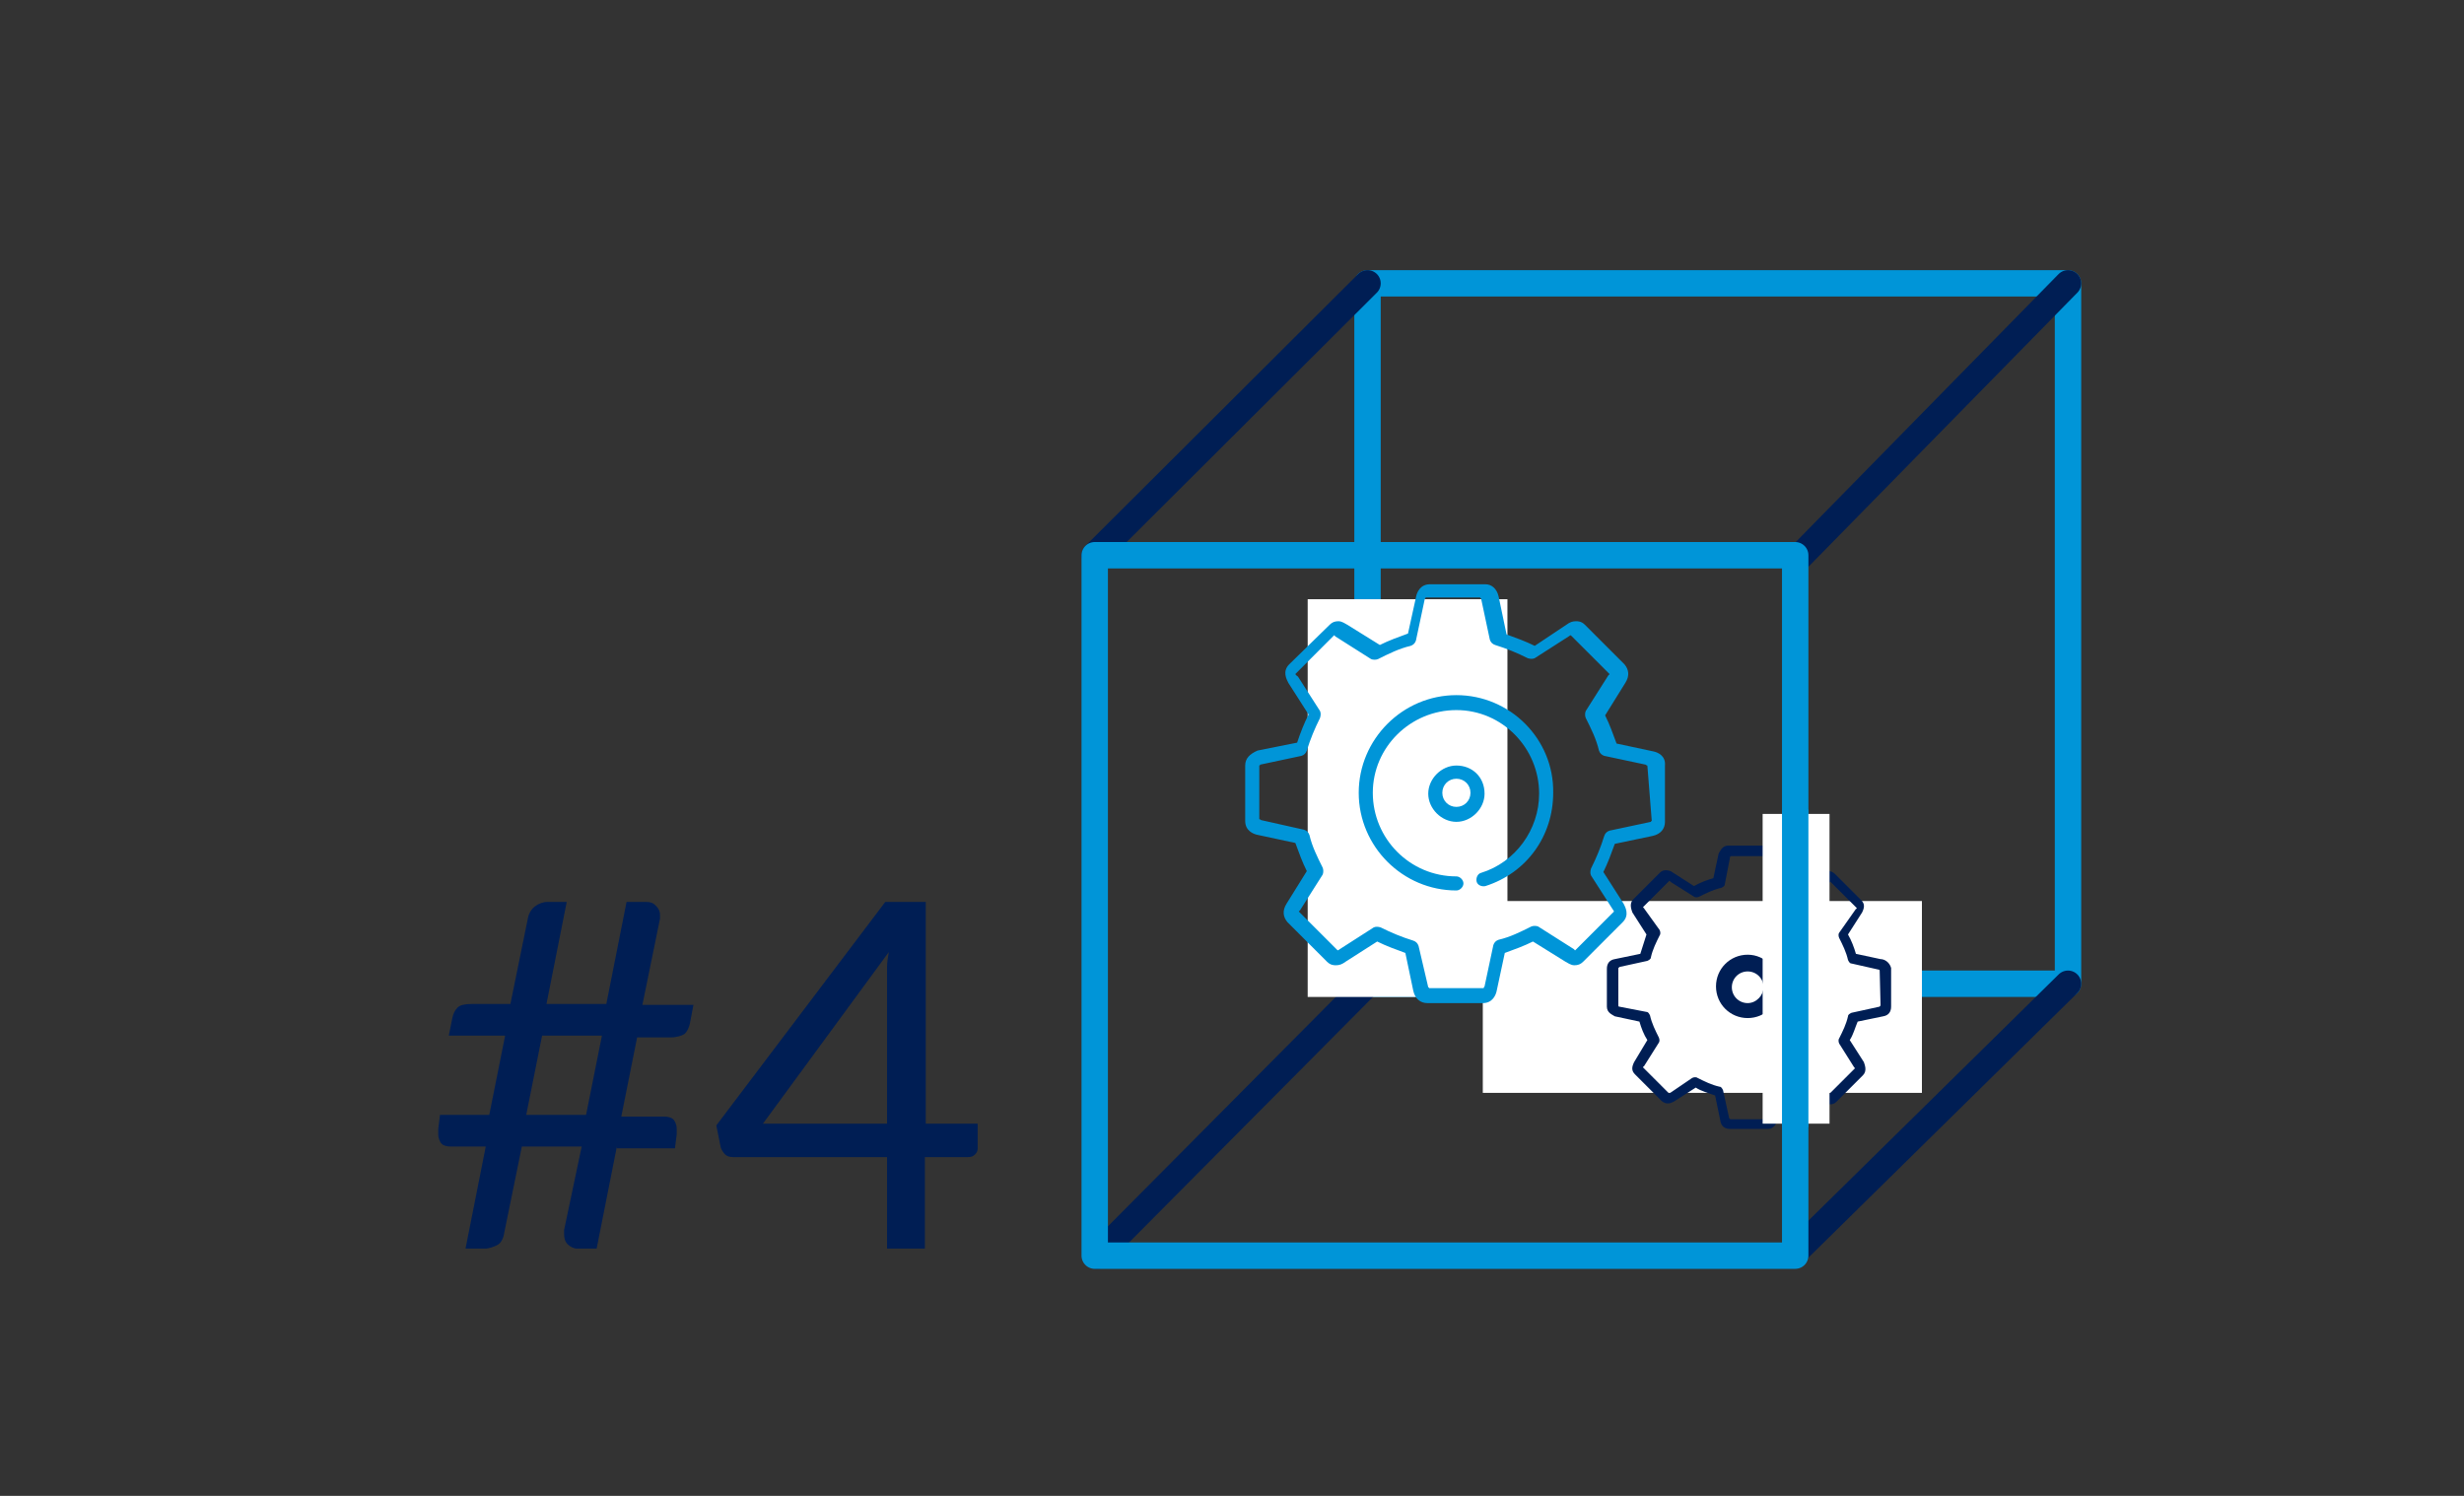 <?xml version="1.0" encoding="UTF-8"?>
<svg xmlns="http://www.w3.org/2000/svg" xmlns:xlink="http://www.w3.org/1999/xlink" version="1.1" id="Ebene_1" x="0px" y="0px" viewBox="0 0 280 170" style="enable-background:new 0 0 280 170;" xml:space="preserve">
<rect x="0" y="0" width="280" height="170" fill="#333333" stroke="none"/>
<style type="text/css">
	.st0{fill:none;stroke:#001E54;stroke-width:4;stroke-linecap:round;stroke-linejoin:round;}
	.st1{fill:none;stroke:#0095D8;stroke-width:4;stroke-linecap:round;stroke-linejoin:round;}
	.st2{fill:none;}
	.st3{enable-background:new    ;}
	.st4{fill:#001E54;}
	.st5{fill:none;stroke:#0095D8;stroke-width:3;stroke-linecap:round;stroke-linejoin:round;stroke-miterlimit:10;}
	.st6{fill:none;stroke:#001E54;stroke-width:3;stroke-linecap:round;stroke-linejoin:round;stroke-miterlimit:10;}
	.st7{fill:#FFFFFF;stroke:#001E54;stroke-width:3;stroke-linecap:round;stroke-miterlimit:10;}
	.st8{fill:none;stroke:#0095D8;stroke-width:3;stroke-linejoin:round;stroke-miterlimit:10;}
	.st9{fill:#FFFFFF;}
	.st10{fill:none;stroke:#001E54;stroke-width:2;stroke-linecap:round;stroke-linejoin:round;}
	.st11{fill:none;stroke:#001E54;stroke-width:3;stroke-linejoin:round;}
	.st12{fill:none;stroke:#001E54;stroke-width:3;stroke-linecap:round;stroke-linejoin:round;}
	.st13{fill:none;stroke:#0095D8;stroke-width:3;stroke-linecap:round;stroke-linejoin:round;}
	.st14{fill:#0095D8;}
</style>
<rect x="48.3" y="101.4" class="st2" width="70.2" height="45.7"></rect>
<g class="st3">
	<path class="st4" d="M70.1,130.3l-2.3,11.6h-2.2c-0.4,0-0.8-0.2-1.1-0.5c-0.3-0.3-0.4-0.7-0.4-1.2c0-0.1,0-0.1,0-0.2   c0-0.1,0-0.1,0-0.2l2-9.5h-6.8l-2,9.8c-0.1,0.7-0.4,1.2-0.8,1.4s-0.9,0.4-1.4,0.4h-2.2l2.3-11.6h-4c-0.4,0-0.8-0.1-1-0.3   s-0.4-0.6-0.4-1.1c0-0.1,0-0.2,0-0.3s0-0.2,0-0.3l0.2-1.6h5.6l1.8-9H51l0.4-2c0.1-0.5,0.3-0.9,0.6-1.2c0.3-0.3,0.9-0.4,1.6-0.4H58   l2-9.8c0.1-0.5,0.4-1,0.8-1.3c0.4-0.3,0.9-0.5,1.4-0.5h2.2l-2.3,11.6h6.8l2.3-11.6h2.2c0.5,0,0.8,0.1,1.1,0.4   c0.3,0.3,0.5,0.6,0.5,1.1c0,0.1,0,0.3,0,0.4l-2,9.8h5.8l-0.4,2.1c-0.1,0.5-0.3,0.9-0.6,1.2c-0.3,0.2-0.9,0.4-1.6,0.4h-3.8l-1.8,9   h4.9c0.4,0,0.8,0.1,1,0.3c0.2,0.2,0.4,0.6,0.4,1.1c0,0.1,0,0.2,0,0.3s0,0.2,0,0.3l-0.2,1.6h-6.6V130.3z M59.8,126.7h6.8l1.8-9h-6.8   L59.8,126.7z"></path>
	<path class="st4" d="M105.1,127.7h6v2.8c0,0.3-0.1,0.5-0.3,0.7c-0.2,0.2-0.4,0.3-0.8,0.3h-4.9v10.4h-4.3v-10.4H83.3   c-0.4,0-0.7-0.1-0.9-0.3s-0.4-0.5-0.5-0.8l-0.5-2.5l19.2-25.4h4.6v25.2H105.1z M100.8,111.4c0-0.5,0-1,0-1.5s0.1-1.1,0.2-1.7   l-14.3,19.5h14.1C100.8,127.7,100.8,111.4,100.8,111.4z"></path>
</g>
<g>
	<g>
		<rect x="155.4" y="32.2" class="st13" width="79.6" height="79.6"></rect>
		<line class="st12" x1="155.4" y1="32.2" x2="124.4" y2="63.1"></line>
		<line class="st12" x1="235" y1="32.2" x2="204.2" y2="63.6"></line>
		<line class="st12" x1="155.4" y1="111.8" x2="124.7" y2="142.7"></line>
		<line class="st12" x1="235" y1="111.8" x2="203.9" y2="142.4"></line>
		<rect x="124.4" y="63.1" class="st13" width="79.6" height="79.6"></rect>
	</g>
</g>
<rect x="148.6" y="68.1" class="st9" width="22.7" height="45.2"></rect>
<rect x="168.5" y="102.4" class="st9" width="49.9" height="21.8"></rect>
<g>
	<g>
		<g>
			<g>
				<g>
					<path class="st14" d="M165.5,79c-6.1,0-11.1,5-11.1,11.1s5,11.1,11.1,11.1c0.4,0,0.8-0.4,0.8-0.8s-0.4-0.8-0.8-0.8       c-5.3,0-9.5-4.3-9.5-9.5s4.3-9.4,9.5-9.4s9.4,4.3,9.4,9.5c0,4.1-2.7,7.8-6.6,9c-0.4,0.1-0.6,0.6-0.5,1s0.6,0.6,1,0.5       c4.7-1.5,7.7-5.7,7.7-10.6C176.6,84,171.6,79,165.5,79z"></path>
					<path class="st14" d="M165.5,87c-1.7,0-3.2,1.5-3.2,3.2s1.5,3.2,3.2,3.2s3.2-1.5,3.2-3.2C168.7,88.3,167.3,87,165.5,87z        M165.5,91.7c-0.9,0-1.6-0.7-1.6-1.6s0.7-1.6,1.6-1.6c0.9,0,1.6,0.7,1.6,1.6S166.4,91.7,165.5,91.7z"></path>
					<path class="st14" d="M187.9,85.4l-4.2-0.9c-0.4-1.1-0.8-2.2-1.3-3.2l2.3-3.7c0.5-0.8,0.4-1.5-0.1-2.1l-4.5-4.5       c-0.4-0.4-0.8-0.4-1-0.4c-0.4,0-0.7,0.1-1.1,0.4l-3.6,2.4c-1-0.5-2.1-0.9-3.2-1.3l-0.9-4.3c-0.2-0.9-0.8-1.4-1.5-1.4h-6.3       c-1.1,0-1.5,0.9-1.6,1.5L160,72c-1.1,0.4-2.2,0.8-3.2,1.3l-3.7-2.3c-0.2-0.1-0.6-0.4-1-0.4s-0.7,0.1-1,0.4l-4.6,4.5       c-0.8,0.8-0.3,1.7-0.1,2.1l2.3,3.6c-0.5,1-0.9,2-1.3,3.2l-4.5,0.9c-0.9,0.4-1.4,0.9-1.4,1.7v6.3c0,1.1,0.9,1.5,1.5,1.6l4.2,0.9       c0.4,1.1,0.8,2.2,1.3,3.2l-2.3,3.7c-0.5,0.8-0.4,1.5,0.1,2.1l4.5,4.5c0.4,0.4,0.8,0.4,1,0.4c0.4,0,0.7-0.1,1.1-0.4l3.6-2.3       c1,0.5,2.1,0.9,3.2,1.3l0.9,4.3c0.2,0.9,0.8,1.4,1.6,1.4h6.3c1.1,0,1.5-0.9,1.6-1.5l0.9-4.2c1.1-0.4,2.2-0.8,3.2-1.3l3.7,2.3       c0.2,0.1,0.6,0.4,1,0.4s0.7-0.1,1-0.4l4.5-4.5c0.8-0.8,0.3-1.7,0.1-2.1l-2.3-3.6c0.5-1,0.9-2.1,1.3-3.2l4.3-0.9       c0.9-0.2,1.4-0.8,1.4-1.6V87C189.3,85.9,188.4,85.5,187.9,85.4z M187.7,93.3c-0.1,0-0.1,0.1-0.1,0.1l-4.7,1       c-0.3,0.1-0.5,0.3-0.6,0.6c-0.4,1.3-0.9,2.5-1.5,3.7c-0.1,0.3-0.1,0.6,0,0.8l2.5,3.9c0.1,0.1,0.1,0.2,0.1,0.2L179,108       c-0.1,0-0.1-0.1-0.1-0.1l-4.1-2.6c-0.2-0.1-0.6-0.1-0.8,0c-1.2,0.6-2.4,1.2-3.7,1.5c-0.3,0.1-0.5,0.3-0.6,0.6l-1,4.7       c-0.1,0.1-0.1,0.2-0.1,0.2h-6.2c0-0.1-0.1-0.1-0.1-0.1l-1.1-4.7c-0.1-0.3-0.3-0.5-0.6-0.6c-1.3-0.4-2.5-0.9-3.7-1.5       c-0.3-0.1-0.6-0.1-0.8,0l-3.9,2.5c-0.1,0.1-0.2,0.1-0.2,0.1l-4.4-4.4c0-0.1,0.1-0.1,0.1-0.1l2.6-4.1c0.1-0.2,0.1-0.6,0-0.8       c-0.6-1.2-1.2-2.4-1.5-3.7c-0.1-0.3-0.3-0.5-0.6-0.6l-4.9-1.1c-0.1-0.1-0.2-0.1-0.2-0.1V87c0.1,0,0.1-0.1,0.1-0.1l4.7-1       c0.3-0.1,0.5-0.3,0.6-0.6c0.4-1.3,0.9-2.5,1.5-3.7c0.1-0.3,0.1-0.6,0-0.8l-2.5-3.9c-0.3-0.2-0.3-0.3-0.3-0.3l4.4-4.4       c0.1,0,0.1,0.1,0.1,0.1l4.1,2.6c0.2,0.1,0.6,0.1,0.8,0c1.2-0.6,2.4-1.2,3.7-1.5c0.3-0.1,0.5-0.3,0.6-0.6l1-4.7       c0.1-0.1,0.1-0.2,0.1-0.2h6.2c0,0.1,0.1,0.1,0.1,0.1l1,4.7c0.1,0.3,0.3,0.5,0.6,0.6c1.3,0.4,2.5,0.9,3.7,1.5       c0.3,0.1,0.6,0.1,0.8,0l3.9-2.5c0.1-0.1,0.2-0.1,0.2-0.1l4.4,4.4c0,0.1-0.1,0.1-0.1,0.1l-2.6,4.1c-0.1,0.2-0.1,0.6,0,0.8       c0.6,1.2,1.2,2.4,1.5,3.7c0.1,0.3,0.3,0.5,0.6,0.6l4.7,1c0.1,0.1,0.2,0.1,0.2,0.1L187.7,93.3z"></path>
				</g>
			</g>
		</g>
		<g>
			<g>
				<g>
					<path class="st4" d="M198.6,108.5c-2,0-3.6,1.6-3.6,3.6s1.6,3.6,3.6,3.6s3.6-1.6,3.6-3.6C202.2,110.2,200.6,108.5,198.6,108.5z        M198.6,114c-1,0-1.8-0.8-1.8-1.8s0.8-1.8,1.8-1.8s1.8,0.8,1.8,1.8C200.4,113.1,199.6,114,198.6,114z"></path>
					<path class="st4" d="M213.7,109l-2.8-0.6c-0.2-0.7-0.5-1.5-0.9-2.2l1.6-2.5c0.3-0.6,0.3-1-0.1-1.4l-3-3       c-0.2-0.2-0.5-0.3-0.7-0.3c-0.3,0-0.5,0.1-0.7,0.2l-2.5,1.6c-0.6-0.4-1.4-0.6-2.2-0.9l-0.6-2.9c-0.1-0.6-0.5-0.9-1.1-0.9h-4.3       c-0.7,0-0.9,0.6-1.1,0.9l-0.6,2.8c-0.7,0.2-1.5,0.5-2.2,0.9l-2.5-1.6c-0.1-0.1-0.4-0.2-0.7-0.2s-0.5,0.1-0.7,0.3l-3,3       c-0.5,0.5-0.2,1.2-0.1,1.5l1.6,2.5c-0.2,0.7-0.5,1.5-0.7,2.2l-2.9,0.6c-0.6,0.1-0.9,0.5-0.9,1.1v4.3c0,0.7,0.6,0.9,0.9,1.1       l2.8,0.6c0.2,0.7,0.5,1.5,0.9,2.1l-1.5,2.5c-0.3,0.6-0.3,1,0.1,1.4l3,3c0.2,0.2,0.5,0.3,0.7,0.3c0.3,0,0.5-0.1,0.7-0.2l2.5-1.6       c0.6,0.4,1.4,0.6,2.2,0.9l0.6,2.9c0.1,0.6,0.5,0.9,1.1,0.9h4.3c0.7,0,0.9-0.6,1.1-0.9l0.6-2.8c0.7-0.2,1.5-0.5,2.2-0.9l2.5,1.6       c0.1,0.1,0.4,0.2,0.7,0.2s0.5-0.1,0.7-0.3l3-3c0.5-0.5,0.2-1.2,0.1-1.5l-1.6-2.5c0.4-0.6,0.6-1.4,0.9-2.1l2.9-0.6       c0.6-0.1,0.9-0.5,0.9-1.1V110C214.7,109.3,214.1,109,213.7,109z M213.7,114.3c0,0-0.1,0-0.1,0.1l-3.2,0.7       c-0.2,0.1-0.4,0.2-0.4,0.4c-0.2,0.9-0.6,1.7-1,2.5c-0.1,0.1-0.1,0.4,0,0.6l1.7,2.7c0.1,0.1,0.1,0.1,0.1,0.1l-3,3       c0,0-0.1,0-0.1-0.1l-2.7-1.7c-0.1-0.1-0.4-0.1-0.6,0c-0.8,0.4-1.6,0.8-2.5,1c-0.2,0.1-0.4,0.2-0.4,0.4l-0.6,3.1       c0,0.1-0.1,0.1-0.1,0.1h-4.2c0,0,0-0.1-0.1-0.1l-0.7-3.2c-0.1-0.2-0.2-0.4-0.4-0.4c-0.9-0.2-1.7-0.6-2.5-1       c-0.1-0.1-0.4-0.1-0.6,0l-2.5,1.7c-0.1,0.1-0.1,0.1-0.1,0.1l-3-3c0,0,0-0.1,0.1-0.1l1.7-2.7c0.1-0.1,0.1-0.4,0-0.6       c-0.4-0.8-0.8-1.6-1-2.5c-0.1-0.2-0.2-0.4-0.4-0.4l-3.1-0.6c-0.1,0-0.1-0.1-0.1-0.1V110c0,0,0.1,0,0.1-0.1l3.2-0.7       c0.2-0.1,0.4-0.2,0.4-0.4c0.2-0.9,0.6-1.7,1-2.5c0.1-0.1,0.1-0.4,0-0.6l-1.8-2.5c-0.1-0.1-0.1-0.1-0.1-0.1l3-3       c0,0,0.1,0,0.1,0.1l2.7,1.7c0.1,0.1,0.4,0.1,0.6,0c0.8-0.4,1.6-0.8,2.5-1c0.2-0.1,0.4-0.2,0.4-0.4l0.6-3.1       c0-0.1,0.1-0.1,0.1-0.1h4.2c0,0,0,0.1,0.1,0.1l0.7,3.2c0.1,0.2,0.2,0.4,0.4,0.4c0.9,0.2,1.7,0.6,2.5,1c0.1,0.1,0.4,0.1,0.6,0       l2.7-1.7c0.1-0.1,0.1-0.1,0.1-0.1l3,3c0,0,0,0.1-0.1,0.1L209,106c-0.1,0.1-0.1,0.4,0,0.6c0.4,0.8,0.8,1.6,1,2.5       c0.1,0.2,0.2,0.4,0.4,0.4l3.1,0.7c0.1,0,0.1,0.1,0.1,0.1L213.7,114.3L213.7,114.3z"></path>
				</g>
			</g>
		</g>
	</g>
</g>
<rect x="200.3" y="92.5" class="st9" width="7.6" height="35.2"></rect>
<rect x="202.5" y="92" class="st14" width="3" height="36.1"></rect>
</svg>
